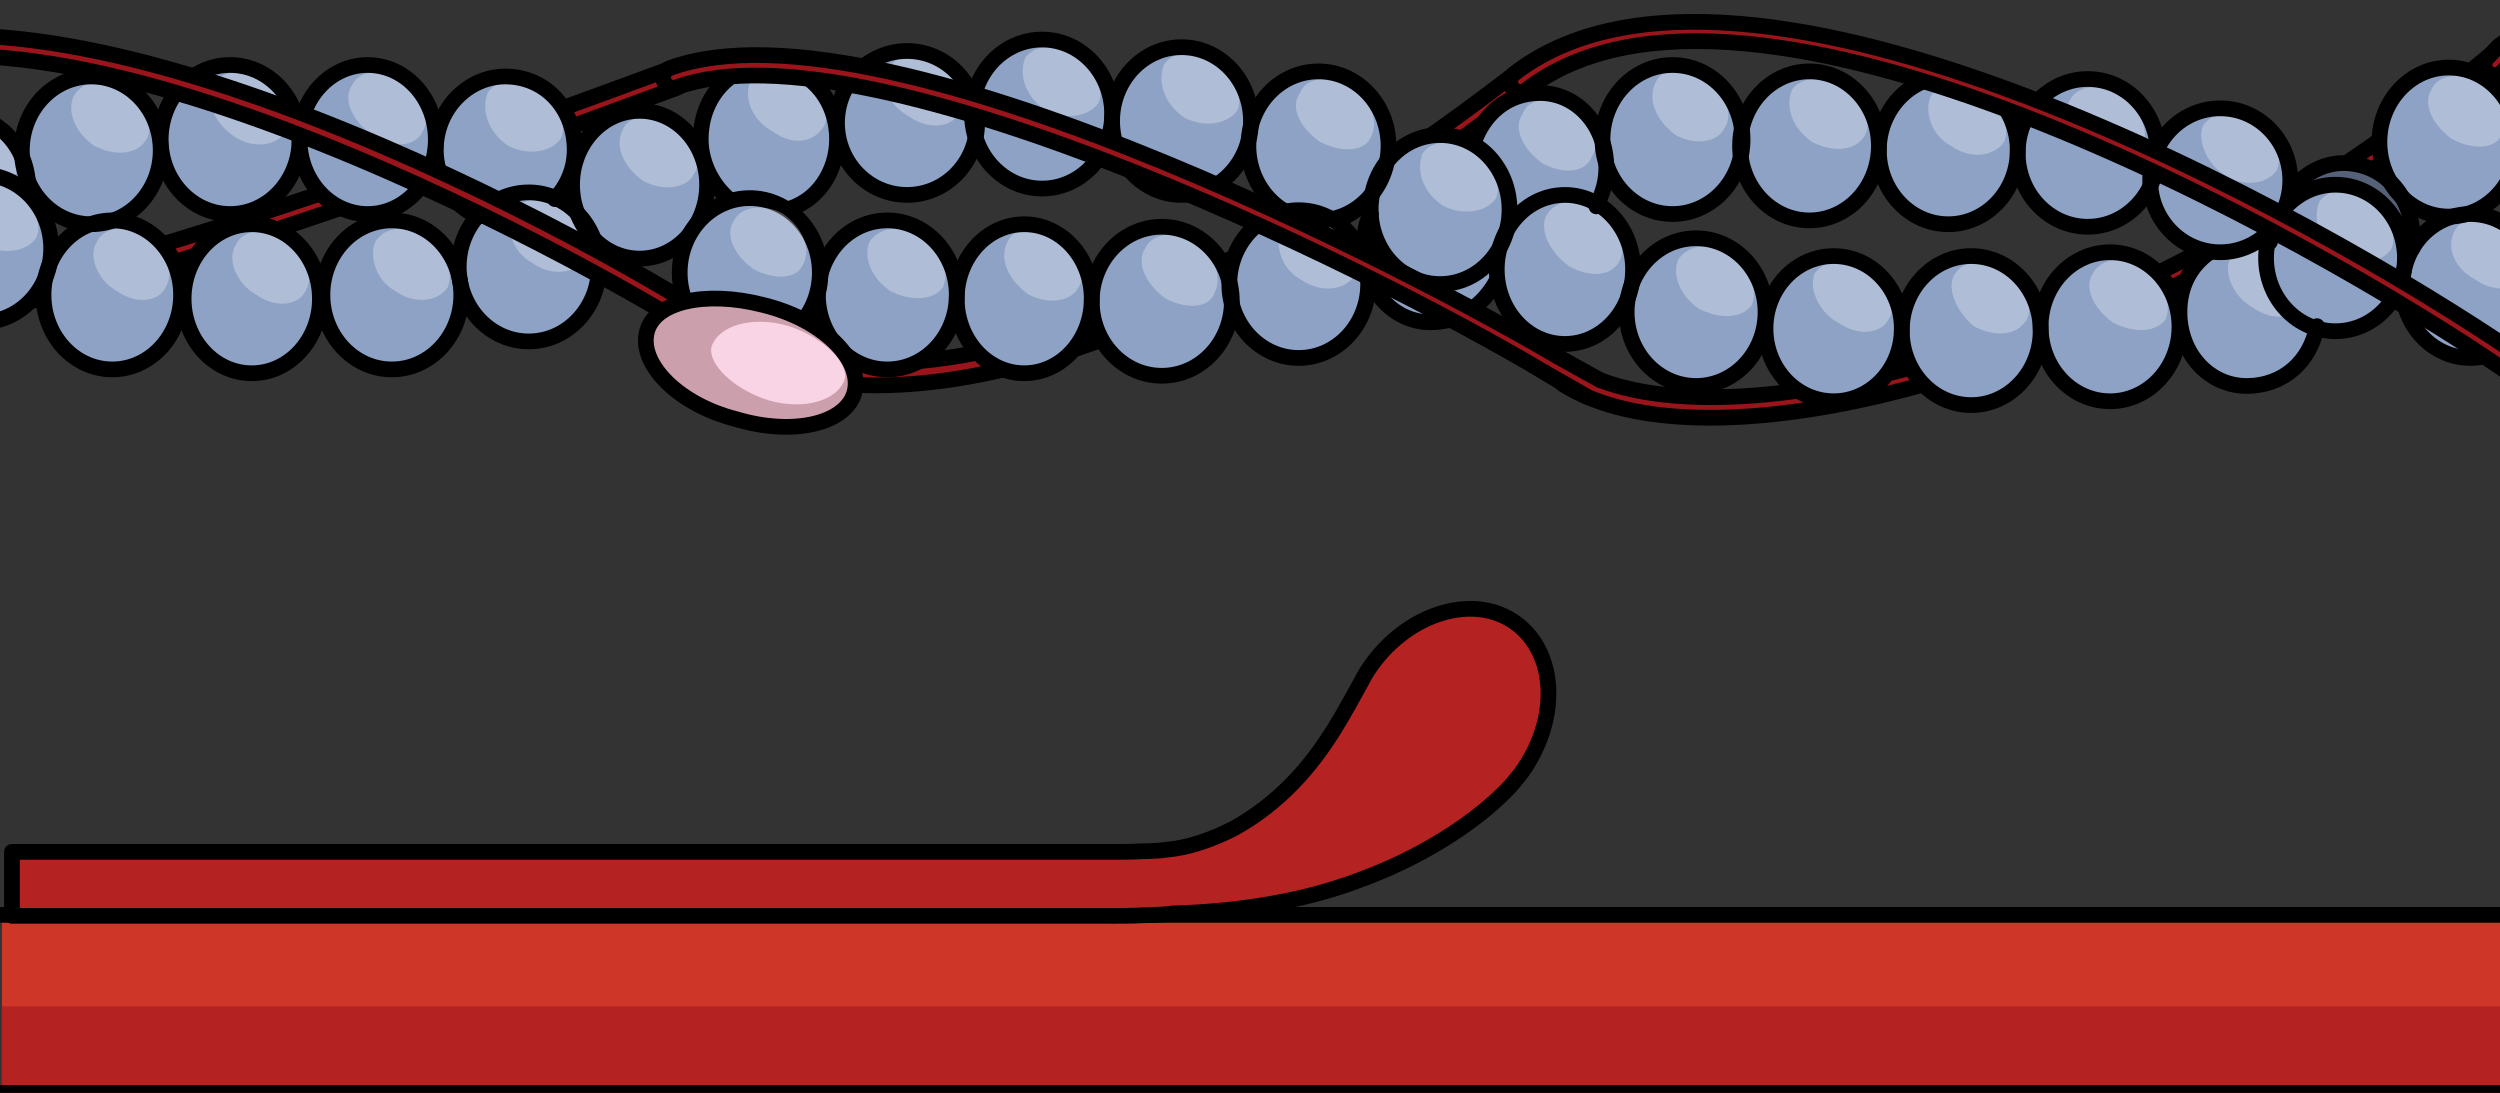<?xml version="1.0" encoding="utf-8"?>
<!-- Generator: Adobe Illustrator 22.0.0, SVG Export Plug-In . SVG Version: 6.00 Build 0)  -->
<svg version="1.1" id="Layer_1" xmlns="http://www.w3.org/2000/svg" xmlns:xlink="http://www.w3.org/1999/xlink" x="0px" y="0px"
	 width="159.176px" height="69.583px" viewBox="0 0 159.176 69.583" enable-background="new 0 0 159.176 69.583"
	 xml:space="preserve">
<rect x="0" y="0" width="159.176" height="69.583" fill="#333333" stroke="none"/>
<g>
	<rect x="0.121" y="58.25" fill="#CE3728" width="159.056" height="11.333"/>
	<rect x="0.121" y="64.071" fill="#B52222" width="159.056" height="5.513"/>
	
		<line fill="none" stroke="#000000" stroke-linecap="round" stroke-linejoin="round" stroke-miterlimit="10" x1="159.176" y1="69.583" x2="0.121" y2="69.583"/>
	
		<line fill="none" stroke="#000000" stroke-linecap="round" stroke-linejoin="round" stroke-miterlimit="10" x1="0.121" y1="58.25" x2="159.176" y2="58.25"/>
	<g>
		<g>
			<g>
				<path fill="#B52222" stroke="#000000" stroke-linecap="round" stroke-linejoin="round" stroke-miterlimit="10" d="M96.51,39.67
					c-2.623-1.914-6.754-0.687-9.157,2.628c-0.26,0.356-0.488,0.728-0.683,1.117c-0.929,1.643-2.196,4.225-4.361,6.447
					c-1.071,1.106-2.346,2.11-3.737,2.879c-1.402,0.717-2.899,1.243-4.327,1.364c-0.696,0.109-1.411,0.074-2.115,0.122
					c-0.724,0.021-1.523,0.006-2.281,0.011h-4.606h-9.212H37.608H0.761v4.074h36.847h18.423h9.212h4.606
					c0.777-0.005,1.514,0.011,2.324-0.011c0.827-0.05,1.657-0.021,2.481-0.143c3.763-0.099,8.064-0.665,11.895-2.123
					c3.847-1.39,7.108-3.519,9.036-5.39c0.35-0.331,0.692-0.692,1.004-1.095c0.083-0.102,0.175-0.216,0.252-0.311
					c2.478-3.416,2.291-7.655-0.33-9.568l-0.001-0.001L96.51,39.67z"/>
			</g>
		</g>
	</g>
	<g>
		<defs>
			<rect id="SVGID_1_" width="159.176" height="28.352"/>
		</defs>
		<clipPath id="SVGID_2_">
			<use xlink:href="#SVGID_1_"  overflow="visible"/>
		</clipPath>
		<g clip-path="url(#SVGID_2_)">
			<g>
				<path fill="#99141B" stroke="#000000" stroke-linecap="round" stroke-linejoin="round" stroke-miterlimit="8" d="
					M165.569,25.198c-2.319,0-4.368-0.484-6.035-1.59c-0.298-0.197-0.38-0.6-0.184-0.899c0.198-0.298,0.601-0.38,0.9-0.183
					c11.65,7.718,45.455-18.474,51.189-23.615c0.269-0.238,0.678-0.217,0.916,0.05c0.239,0.267,0.217,0.677-0.05,0.916
					C206.941,4.689,180.625,25.198,165.569,25.198z"/>
			</g>
			<g>
				<path fill="#99141B" stroke="#000000" stroke-linecap="round" stroke-linejoin="round" stroke-miterlimit="8" d="
					M108.882,26.598c-3.896,0-7.109-0.7-9.348-2.121c-0.303-0.192-0.393-0.593-0.201-0.896c0.193-0.303,0.593-0.392,0.896-0.2
					c8.169,5.187,34.263,0.172,58.192-19.781c0.277-0.23,0.687-0.191,0.914,0.082c0.231,0.275,0.193,0.685-0.083,0.914
					C141.976,19.003,121.719,26.598,108.882,26.598z"/>
			</g>
			<g>
				<path fill="#99141B" stroke="#000000" stroke-linecap="round" stroke-linejoin="round" stroke-miterlimit="8" d="M55.777,24.538
					c-7.007,0-10.282-2.587-10.563-2.822c-0.275-0.23-0.313-0.638-0.083-0.913c0.228-0.274,0.635-0.313,0.912-0.085
					C46.212,20.854,60.8,32.11,96.406,4.72c0.282-0.219,0.691-0.165,0.909,0.118c0.218,0.284,0.165,0.692-0.119,0.91
					C77.429,20.956,64.021,24.538,55.777,24.538z"/>
			</g>
			<g>
				<path fill="#99141B" stroke="#000000" stroke-linecap="round" stroke-linejoin="round" stroke-miterlimit="8" d="M-5.498,20.252
					c-1.491,0-2.537-0.213-3.475-0.498c-0.343-0.104-0.537-0.468-0.432-0.81c0.104-0.343,0.466-0.538,0.809-0.433
					c3.923,1.193,10.484,0.954,51.243-14.13c0.335-0.123,0.709,0.047,0.833,0.384c0.124,0.336-0.047,0.709-0.383,0.833
					C10.885,17.52-0.159,20.252-5.498,20.252z"/>
			</g>
			<path fill-rule="evenodd" clip-rule="evenodd" fill="#8DA2C4" d="M-7.163,11.843c0-2.53,1.997-4.582,4.461-4.582
				c2.463,0,4.46,2.051,4.46,4.582c0,2.531-1.997,4.582-4.46,4.582C-5.166,16.425-7.163,14.375-7.163,11.843L-7.163,11.843z"/>
			<path opacity="0.3" fill-rule="evenodd" clip-rule="evenodd" fill="#FFFFFF" d="M0.928,11.26
				c-0.637,0.889-2.121,1.111-3.395,0.222c-1.272-0.666-1.696-1.999-1.272-3.11c0.636-0.888,1.909-1.11,3.182-0.222
				C0.716,9.039,1.352,10.371,0.928,11.26L0.928,11.26z"/>
			<path fill-rule="evenodd" clip-rule="evenodd" fill="#8DA2C4" d="M1.352,9.532c0-2.598,1.979-4.704,4.419-4.704
				c2.441,0,4.42,2.106,4.42,4.704c0,2.598-1.979,4.704-4.42,4.704C3.331,14.236,1.352,12.13,1.352,9.532L1.352,9.532z"/>
			<path opacity="0.3" fill-rule="evenodd" clip-rule="evenodd" fill="#FFFFFF" d="M9.361,8.813C8.725,9.938,7.24,9.938,5.968,9.263
				C4.695,8.364,4.272,7.015,4.695,6.115c0.636-1.124,2.121-1.124,3.393-0.45C9.361,6.565,9.786,7.914,9.361,8.813L9.361,8.813z"/>
			<path fill-rule="evenodd" clip-rule="evenodd" fill="#8DA2C4" d="M10.192,8.843c0-2.62,1.979-4.744,4.419-4.744
				c2.441,0,4.42,2.124,4.42,4.744c0,2.62-1.979,4.745-4.42,4.745C12.17,13.587,10.192,11.463,10.192,8.843L10.192,8.843z"/>
			<path opacity="0.3" fill-rule="evenodd" clip-rule="evenodd" fill="#FFFFFF" d="M18.201,8.386
				c-0.636,0.917-2.121,1.146-3.394,0.229c-1.273-0.917-1.697-2.292-1.273-3.209c0.636-0.917,1.909-1.145,3.181-0.229
				C17.989,5.865,18.625,7.24,18.201,8.386L18.201,8.386z"/>
			<path fill-rule="evenodd" clip-rule="evenodd" fill="#8DA2C4" d="M19.031,8.843c0-2.62,1.941-4.744,4.338-4.744
				c2.396,0,4.339,2.124,4.339,4.744c0,2.62-1.943,4.745-4.339,4.745C20.972,13.587,19.031,11.463,19.031,8.843L19.031,8.843z"/>
			<path opacity="0.3" fill-rule="evenodd" clip-rule="evenodd" fill="#FFFFFF" d="M26.905,8.386
				c-0.426,0.917-1.919,1.146-3.198,0.229c-1.28-0.917-1.919-2.292-1.28-3.209c0.427-0.917,1.92-1.145,3.2-0.229
				C26.905,5.865,27.546,7.24,26.905,8.386L26.905,8.386z"/>
			<path fill-rule="evenodd" clip-rule="evenodd" fill="#8DA2C4" d="M27.708,9.532c0-2.598,1.979-4.704,4.419-4.704
				c2.441,0,4.42,2.106,4.42,4.704c0,2.598-1.979,4.704-4.42,4.704C29.687,14.236,27.708,12.13,27.708,9.532L27.708,9.532z"/>
			<path opacity="0.3" fill-rule="evenodd" clip-rule="evenodd" fill="#FFFFFF" d="M35.717,8.813
				c-0.636,0.9-2.121,1.124-3.394,0.449c-1.272-0.899-1.696-2.248-1.272-3.373c0.636-0.899,1.908-0.899,3.181-0.225
				C35.505,6.565,36.141,7.914,35.717,8.813L35.717,8.813z"/>
			<path fill-rule="evenodd" clip-rule="evenodd" fill="#8DA2C4" d="M44.575,8.721c0-2.553,1.943-4.623,4.339-4.623
				c2.397,0,4.338,2.07,4.338,4.623c0,2.553-1.941,4.622-4.338,4.622C46.518,13.343,44.575,11.274,44.575,8.721L44.575,8.721z"/>
			<path opacity="0.3" fill-rule="evenodd" clip-rule="evenodd" fill="#FFFFFF" d="M52.378,8.161
				c-0.631,0.903-1.892,1.128-3.153,0.226c-1.262-0.677-1.893-2.031-1.472-3.159c0.631-0.902,2.103-1.128,3.364-0.226
				C52.378,5.678,53.009,7.258,52.378,8.161L52.378,8.161z"/>
			<path fill-rule="evenodd" clip-rule="evenodd" fill="#8DA2C4" d="M53.253,7.789c0-2.53,1.997-4.582,4.46-4.582
				c2.464,0,4.461,2.051,4.461,4.582c0,2.531-1.997,4.582-4.461,4.582C55.249,12.371,53.253,10.319,53.253,7.789L53.253,7.789z"/>
			<path opacity="0.3" fill-rule="evenodd" clip-rule="evenodd" fill="#FFFFFF" d="M61.055,7.205
				c-0.42,0.888-1.892,1.111-3.153,0.222c-1.262-0.666-1.892-2-1.262-3.11c0.421-0.889,1.893-1.11,3.154-0.222
				C61.055,4.984,61.686,6.316,61.055,7.205L61.055,7.205z"/>
			<path fill-rule="evenodd" clip-rule="evenodd" fill="#8DA2C4" d="M61.849,7.221c0-2.62,1.997-4.744,4.46-4.744
				c2.464,0,4.46,2.124,4.46,4.744c0,2.62-1.996,4.744-4.46,4.744C63.846,11.965,61.849,9.841,61.849,7.221L61.849,7.221z"/>
			<path opacity="0.3" fill-rule="evenodd" clip-rule="evenodd" fill="#FFFFFF" d="M69.94,6.561
				c-0.636,0.885-2.121,1.106-3.394,0.442c-1.272-0.885-1.697-2.212-1.272-3.317c0.636-0.885,1.909-0.885,3.181-0.221
				C69.727,4.35,70.363,5.676,69.94,6.561L69.94,6.561z"/>
			<path fill-rule="evenodd" clip-rule="evenodd" fill="#8DA2C4" d="M70.769,7.667c0-2.598,1.979-4.703,4.42-4.703
				c2.44,0,4.419,2.105,4.419,4.703c0,2.598-1.979,4.704-4.419,4.704C72.748,12.371,70.769,10.265,70.769,7.667L70.769,7.667z"/>
			<path opacity="0.3" fill-rule="evenodd" clip-rule="evenodd" fill="#FFFFFF" d="M78.778,7.029
				c-0.636,0.899-2.121,1.124-3.394,0.45c-1.272-0.899-1.697-2.249-1.272-3.373c0.637-0.899,1.909-0.899,3.182-0.225
				C78.567,4.781,79.202,6.13,78.778,7.029L78.778,7.029z"/>
			<path fill-rule="evenodd" clip-rule="evenodd" fill="#8DA2C4" d="M79.446,9.249c0-2.62,1.996-4.744,4.46-4.744
				c2.463,0,4.46,2.124,4.46,4.744s-1.997,4.744-4.46,4.744C81.443,13.993,79.446,11.869,79.446,9.249L79.446,9.249z"/>
			<path opacity="0.3" fill-rule="evenodd" clip-rule="evenodd" fill="#FFFFFF" d="M87.24,8.81
				c-0.428,0.885-1.919,0.885-3.199,0.221c-1.279-0.884-1.919-2.211-1.279-3.096c0.427-1.106,1.92-1.106,3.198-0.442
				C87.24,6.377,87.879,7.704,87.24,8.81L87.24,8.81z"/>
			<path fill-rule="evenodd" clip-rule="evenodd" fill="#8DA2C4" d="M86.826,15.777c0-2.599,1.941-4.704,4.338-4.704
				c2.396,0,4.339,2.105,4.339,4.704c0,2.598-1.942,4.703-4.339,4.703C88.768,20.48,86.826,18.375,86.826,15.777L86.826,15.777z"/>
			<path opacity="0.3" fill-rule="evenodd" clip-rule="evenodd" fill="#FFFFFF" d="M94.628,15.315
				c-0.63,0.888-1.892,1.11-3.153,0.222c-1.262-0.666-1.892-2.221-1.472-3.11c0.631-0.888,2.103-1.11,3.364-0.221
				C94.628,12.872,95.259,14.425,94.628,15.315L94.628,15.315z"/>
			<path fill-rule="evenodd" clip-rule="evenodd" fill="#8DA2C4" d="M93.557,10.627c0-2.62,1.942-4.744,4.338-4.744
				s4.339,2.124,4.339,4.744c0,2.62-1.943,4.744-4.339,4.744S93.557,13.247,93.557,10.627L93.557,10.627z"/>
			<path opacity="0.3" fill-rule="evenodd" clip-rule="evenodd" fill="#FFFFFF" d="M101.36,9.949
				c-0.421,1.124-1.893,1.124-3.153,0.45c-1.262-0.899-1.893-2.248-1.262-3.148c0.42-1.125,1.893-1.125,3.153-0.45
				C101.36,7.7,101.99,9.049,101.36,9.949L101.36,9.949z"/>
			<path fill-rule="evenodd" clip-rule="evenodd" fill="#8DA2C4" d="M101.99,8.843c0-2.62,1.997-4.744,4.46-4.744
				c2.463,0,4.46,2.124,4.46,4.744c0,2.62-1.997,4.745-4.46,4.745C103.987,13.587,101.99,11.463,101.99,8.843L101.99,8.843z"/>
			<path opacity="0.3" fill-rule="evenodd" clip-rule="evenodd" fill="#FFFFFF" d="M109.803,8.146
				c-0.414,0.914-1.866,1.142-3.109,0.457c-1.243-0.915-1.865-2.286-1.243-3.428c0.414-0.914,1.864-0.914,3.108-0.229
				C109.803,5.861,110.425,7.232,109.803,8.146L109.803,8.146z"/>
			<path fill-rule="evenodd" clip-rule="evenodd" fill="#8DA2C4" d="M110.748,9.249c0-2.62,1.979-4.744,4.42-4.744
				c2.441,0,4.419,2.124,4.419,4.744s-1.978,4.744-4.419,4.744C112.728,13.993,110.748,11.869,110.748,9.249L110.748,9.249z"/>
			<path opacity="0.3" fill-rule="evenodd" clip-rule="evenodd" fill="#FFFFFF" d="M118.759,8.588
				c-0.637,1.106-2.121,1.106-3.394,0.442c-1.272-0.884-1.697-2.211-1.272-3.317c0.636-0.885,2.119-0.885,3.394-0.221
				C118.759,6.377,119.183,7.704,118.759,8.588L118.759,8.588z"/>
			<path fill-rule="evenodd" clip-rule="evenodd" fill="#8DA2C4" d="M119.587,9.532c0-2.598,1.979-4.704,4.421-4.704
				c2.44,0,4.419,2.106,4.419,4.704c0,2.598-1.979,4.704-4.419,4.704C121.566,14.236,119.587,12.13,119.587,9.532L119.587,9.532z"/>
			<path opacity="0.3" fill-rule="evenodd" clip-rule="evenodd" fill="#FFFFFF" d="M127.598,9.053
				c-0.636,0.902-2.121,1.128-3.393,0.226c-1.273-0.677-1.697-2.256-1.273-3.159c0.637-0.903,1.909-1.128,3.182-0.226
				C127.386,6.57,128.022,8.15,127.598,9.053L127.598,9.053z"/>
			<path fill-rule="evenodd" clip-rule="evenodd" fill="#8DA2C4" d="M128.427,9.694c0-2.598,1.997-4.703,4.46-4.703
				c2.464,0,4.461,2.105,4.461,4.703s-1.997,4.704-4.461,4.704C130.424,14.398,128.427,12.292,128.427,9.694L128.427,9.694z"/>
			<path opacity="0.3" fill-rule="evenodd" clip-rule="evenodd" fill="#FFFFFF" d="M136.44,9.232
				c-0.629,0.888-2.101,1.111-3.362,0.222c-1.262-0.666-1.894-2.221-1.262-3.11c0.421-0.888,1.893-1.11,3.152-0.222
				C136.231,6.789,136.861,8.344,136.44,9.232L136.44,9.232z"/>
			<path fill-rule="evenodd" clip-rule="evenodd" fill="#8DA2C4" d="M144.646,15.087c0-2.62,1.997-4.744,4.46-4.744
				c2.465,0,4.462,2.124,4.462,4.744c0,2.619-1.997,4.744-4.462,4.744C146.643,19.832,144.646,17.707,144.646,15.087L144.646,15.087
				z"/>
			<path opacity="0.4" fill-rule="evenodd" clip-rule="evenodd" d="M144.646,15.087c0-2.62,1.997-4.744,4.46-4.744
				c2.465,0,4.462,2.124,4.462,4.744c0,2.619-1.997,4.744-4.462,4.744C146.643,19.832,144.646,17.707,144.646,15.087L144.646,15.087
				z"/>
			<path fill-rule="evenodd" clip-rule="evenodd" fill="#8DA2C4" d="M151.458,9.005c0-2.62,1.979-4.744,4.42-4.744
				c2.44,0,4.419,2.123,4.419,4.744c0,2.62-1.979,4.745-4.419,4.745C153.437,13.75,151.458,11.625,151.458,9.005L151.458,9.005z"/>
			<path opacity="0.3" fill-rule="evenodd" clip-rule="evenodd" fill="#FFFFFF" d="M159.261,8.618
				c-0.419,0.914-1.891,0.914-3.153,0.228c-1.262-0.914-1.893-2.286-1.262-3.2c0.421-0.914,1.893-1.142,3.153-0.228
				C159.261,6.104,159.892,7.475,159.261,8.618L159.261,8.618z"/>
			<path fill-rule="evenodd" clip-rule="evenodd" fill="#8DA2C4" d="M-5.703,15.777c0-2.599,1.997-4.704,4.46-4.704
				c2.463,0,4.46,2.105,4.46,4.704c0,2.598-1.997,4.703-4.46,4.703C-3.706,20.48-5.703,18.375-5.703,15.777L-5.703,15.777z"/>
			<path opacity="0.3" fill-rule="evenodd" clip-rule="evenodd" fill="#FFFFFF" d="M2.313,15.138c-0.627,0.9-2.091,1.125-3.344,0.45
				c-1.254-0.899-1.671-2.248-1.254-3.373c0.627-0.899,1.88-0.899,3.134-0.225C2.103,12.89,2.73,14.24,2.313,15.138L2.313,15.138z"
				/>
			<path fill-rule="evenodd" clip-rule="evenodd" fill="#8DA2C4" d="M2.73,18.737c0-2.62,1.961-4.744,4.379-4.744
				c2.418,0,4.379,2.124,4.379,4.744s-1.961,4.744-4.379,4.744C4.692,23.481,2.73,21.357,2.73,18.737L2.73,18.737z"/>
			<path opacity="0.3" fill-rule="evenodd" clip-rule="evenodd" fill="#FFFFFF" d="M10.543,18.297
				c-0.415,0.903-1.865,1.129-3.108,0.226c-1.243-0.677-1.865-2.256-1.243-3.159c0.414-0.902,1.865-1.128,3.108-0.226
				C10.543,15.816,11.164,17.169,10.543,18.297L10.543,18.297z"/>
			<path fill-rule="evenodd" clip-rule="evenodd" fill="#8DA2C4" d="M11.651,18.98c0-2.62,1.941-4.744,4.338-4.744
				c2.396,0,4.338,2.124,4.338,4.744c0,2.62-1.943,4.744-4.338,4.744C13.593,23.724,11.651,21.6,11.651,18.98L11.651,18.98z"/>
			<path opacity="0.3" fill-rule="evenodd" clip-rule="evenodd" fill="#FFFFFF" d="M19.454,18.523
				c-0.42,0.916-1.892,1.146-3.154,0.229c-1.261-0.688-1.892-2.292-1.261-3.209c0.42-0.916,1.892-1.146,3.154-0.229
				C19.454,16.001,20.085,17.377,19.454,18.523L19.454,18.523z"/>
			<path fill-rule="evenodd" clip-rule="evenodd" fill="#8DA2C4" d="M20.491,18.737c0-2.62,1.978-4.744,4.419-4.744
				c2.441,0,4.42,2.124,4.42,4.744s-1.979,4.744-4.42,4.744C22.469,23.481,20.491,21.357,20.491,18.737L20.491,18.737z"/>
			<path opacity="0.3" fill-rule="evenodd" clip-rule="evenodd" fill="#FFFFFF" d="M28.506,18.297
				c-0.627,0.903-2.09,1.129-3.344,0.226c-1.254-0.677-1.671-2.256-1.254-3.159c0.627-0.902,1.881-1.128,3.135-0.226
				C28.297,15.816,28.923,17.169,28.506,18.297L28.506,18.297z"/>
			<path fill-rule="evenodd" clip-rule="evenodd" fill="#8DA2C4" d="M36.385,11.722c0-2.598,1.924-4.703,4.298-4.703
				c2.373,0,4.298,2.105,4.298,4.703c0,2.598-1.924,4.704-4.298,4.704C38.309,16.425,36.385,14.32,36.385,11.722L36.385,11.722z"/>
			<path opacity="0.3" fill-rule="evenodd" clip-rule="evenodd" fill="#FFFFFF" d="M44.179,11.084
				c-0.426,0.899-1.919,1.125-3.199,0.45c-1.28-0.899-1.919-2.249-1.28-3.373c0.427-0.899,1.919-0.899,3.199-0.225
				C44.179,8.835,44.819,10.185,44.179,11.084L44.179,11.084z"/>
			<path fill-rule="evenodd" clip-rule="evenodd" fill="#8DA2C4" d="M52.036,18.737c0-2.62,1.979-4.744,4.419-4.744
				c2.441,0,4.42,2.124,4.42,4.744s-1.979,4.744-4.42,4.744C54.015,23.481,52.036,21.357,52.036,18.737L52.036,18.737z"/>
			<path opacity="0.3" fill-rule="evenodd" clip-rule="evenodd" fill="#FFFFFF" d="M60.046,18.283
				c-0.636,0.899-2.121,0.899-3.394,0.225c-1.272-0.898-1.696-2.248-1.272-3.148c0.636-0.899,2.121-1.124,3.393-0.45
				C60.046,15.81,60.47,17.159,60.046,18.283L60.046,18.283z"/>
			<path fill-rule="evenodd" clip-rule="evenodd" fill="#8DA2C4" d="M60.876,18.98c0-2.62,1.925-4.744,4.298-4.744
				c2.373,0,4.297,2.124,4.297,4.744c0,2.62-1.924,4.744-4.297,4.744C62.8,23.724,60.876,21.6,60.876,18.98L60.876,18.98z"/>
			<path opacity="0.3" fill-rule="evenodd" clip-rule="evenodd" fill="#FFFFFF" d="M68.67,18.283
				c-0.427,0.914-1.919,1.143-3.2,0.457c-1.279-0.914-1.919-2.285-1.279-3.428c0.426-0.914,1.919-0.914,3.198-0.228
				C68.67,15.998,69.31,17.369,68.67,18.283L68.67,18.283z"/>
			<path fill-rule="evenodd" clip-rule="evenodd" fill="#8DA2C4" d="M69.471,19.142c0-2.62,1.997-4.744,4.461-4.744
				c2.463,0,4.46,2.124,4.46,4.744c0,2.62-1.997,4.744-4.46,4.744C71.468,23.886,69.471,21.762,69.471,19.142L69.471,19.142z"/>
			<path opacity="0.3" fill-rule="evenodd" clip-rule="evenodd" fill="#FFFFFF" d="M77.283,18.755
				c-0.415,0.914-1.865,0.914-3.108,0.228c-1.243-0.914-1.865-2.285-1.243-3.199c0.414-0.914,1.865-1.143,3.108-0.457
				C77.283,16.241,77.904,17.612,77.283,18.755L77.283,18.755z"/>
			<path fill-rule="evenodd" clip-rule="evenodd" fill="#8DA2C4" d="M87.232,13.303c0-2.62,1.978-4.744,4.419-4.744
				c2.441,0,4.42,2.124,4.42,4.744s-1.979,4.744-4.42,4.744C89.21,18.047,87.232,15.923,87.232,13.303L87.232,13.303z"/>
			<path opacity="0.3" fill-rule="evenodd" clip-rule="evenodd" fill="#FFFFFF" d="M95.24,12.643
				c-0.636,0.885-2.121,1.106-3.393,0.442c-1.273-0.884-1.696-2.211-1.273-3.317c0.637-0.885,1.909-0.885,3.182-0.221
				C95.028,10.432,95.665,11.758,95.24,12.643L95.24,12.643z"/>
			<path fill-rule="evenodd" clip-rule="evenodd" fill="#8DA2C4" d="M95.259,17.115c0-2.62,1.943-4.744,4.339-4.744
				c2.397,0,4.338,2.124,4.338,4.744s-1.941,4.744-4.338,4.744C97.202,21.859,95.259,19.735,95.259,17.115L95.259,17.115z"/>
			<path opacity="0.3" fill-rule="evenodd" clip-rule="evenodd" fill="#FFFFFF" d="M103.063,16.728
				c-0.631,0.914-1.892,0.914-3.153,0.228c-1.262-0.914-1.893-2.285-1.472-3.199c0.631-1.143,2.103-1.143,3.363-0.457
				C103.063,14.213,103.693,15.584,103.063,16.728L103.063,16.728z"/>
			<path fill-rule="evenodd" clip-rule="evenodd" fill="#8DA2C4" d="M103.53,19.832c0-2.599,1.979-4.704,4.421-4.704
				c2.44,0,4.419,2.106,4.419,4.704c0,2.598-1.979,4.703-4.419,4.703C105.509,24.535,103.53,22.429,103.53,19.832L103.53,19.832z"/>
			<path opacity="0.3" fill-rule="evenodd" clip-rule="evenodd" fill="#FFFFFF" d="M111.541,19.418
				c-0.636,0.899-2.121,0.899-3.394,0.225c-1.273-0.899-1.697-2.248-1.273-3.147c0.636-0.899,1.91-1.125,3.183-0.226
				C111.329,16.946,111.965,18.293,111.541,19.418L111.541,19.418z"/>
			<path fill-rule="evenodd" clip-rule="evenodd" fill="#8DA2C4" d="M112.37,20.885c0-2.553,1.943-4.622,4.339-4.622
				c2.396,0,4.338,2.069,4.338,4.622c0,2.554-1.941,4.623-4.338,4.623C114.314,25.508,112.37,23.439,112.37,20.885L112.37,20.885z"
				/>
			<path opacity="0.3" fill-rule="evenodd" clip-rule="evenodd" fill="#FFFFFF" d="M120.246,20.325
				c-0.427,0.903-1.919,1.129-3.199,0.226c-1.279-0.677-1.92-2.257-1.493-3.159c0.641-0.902,2.133-1.128,3.412-0.226
				C120.246,17.843,120.885,19.422,120.246,20.325L120.246,20.325z"/>
			<path fill-rule="evenodd" clip-rule="evenodd" fill="#8DA2C4" d="M121.047,21.007c0-2.62,1.979-4.744,4.421-4.744
				c2.44,0,4.419,2.124,4.419,4.744s-1.979,4.744-4.419,4.744C123.026,25.751,121.047,23.627,121.047,21.007L121.047,21.007z"/>
			<path opacity="0.3" fill-rule="evenodd" clip-rule="evenodd" fill="#FFFFFF" d="M129.058,20.31
				c-0.636,1.143-2.121,1.143-3.394,0.457c-1.062-0.914-1.697-2.284-1.273-3.199c0.638-1.142,2.121-1.142,3.394-0.457
				C129.058,18.025,129.482,19.396,129.058,20.31L129.058,20.31z"/>
			<path fill-rule="evenodd" clip-rule="evenodd" fill="#8DA2C4" d="M129.887,20.764c0-2.62,1.979-4.744,4.42-4.744
				c2.44,0,4.419,2.124,4.419,4.744s-1.979,4.744-4.419,4.744C131.865,25.508,129.887,23.384,129.887,20.764L129.887,20.764z"/>
			<path opacity="0.3" fill-rule="evenodd" clip-rule="evenodd" fill="#FFFFFF" d="M137.9,20.31
				c-0.629,0.899-2.102,0.899-3.363,0.225c-1.262-0.898-1.893-2.247-1.262-3.147c0.422-0.899,1.893-1.124,3.153-0.449
				C137.69,17.837,138.32,19.186,137.9,20.31L137.9,20.31z"/>
			<path fill-rule="evenodd" clip-rule="evenodd" fill="#8DA2C4" d="M138.726,19.832c0-2.599,1.962-4.704,4.38-4.704
				c2.418,0,4.379,2.106,4.379,4.704c0,2.598-1.961,4.703-4.379,4.703C140.688,24.535,138.726,22.429,138.726,19.832L138.726,19.832
				z"/>
			<path opacity="0.3" fill-rule="evenodd" clip-rule="evenodd" fill="#FFFFFF" d="M146.611,19.37
				c-0.631,0.888-1.893,1.11-3.155,0.222c-1.262-0.666-1.891-2.221-1.472-3.109c0.632-0.889,2.103-1.111,3.365-0.223
				C146.611,16.925,147.24,18.258,146.611,19.37L146.611,19.37z"/>
			<path fill-rule="evenodd" clip-rule="evenodd" fill="#8DA2C4" d="M144.24,16.384c0-2.575,1.979-4.663,4.421-4.663
				c2.44,0,4.419,2.087,4.419,4.663c0,2.576-1.979,4.663-4.419,4.663C146.219,21.047,144.24,18.96,144.24,16.384L144.24,16.384z"/>
			<path opacity="0.3" fill-rule="evenodd" clip-rule="evenodd" fill="#FFFFFF" d="M152.256,15.847
				c-0.627,0.916-2.089,1.146-3.343,0.229c-1.254-0.689-1.673-2.063-1.254-3.209c0.627-0.917,2.089-1.146,3.343-0.229
				C152.048,13.555,152.675,14.93,152.256,15.847L152.256,15.847z"/>
			<path fill-rule="evenodd" clip-rule="evenodd" fill="#8DA2C4" d="M152.918,18.331c0-2.619,1.942-4.743,4.338-4.743
				c2.398,0,4.339,2.124,4.339,4.743c0,2.62-1.941,4.744-4.339,4.744C154.86,23.075,152.918,20.951,152.918,18.331L152.918,18.331z"
				/>
			<path opacity="0.3" fill-rule="evenodd" clip-rule="evenodd" fill="#FFFFFF" d="M160.794,17.572
				c-0.427,0.899-1.92,1.124-3.2,0.225c-1.278-0.674-1.919-2.023-1.278-3.147c0.426-0.899,1.919-0.899,3.197-0.226
				C160.794,15.324,161.433,16.672,160.794,17.572L160.794,17.572z"/>
			<path fill-rule="evenodd" clip-rule="evenodd" fill="#8DA2C4" d="M29.168,16.952c0-2.62,1.997-4.743,4.46-4.743
				c2.463,0,4.46,2.123,4.46,4.743c0,2.621-1.997,4.745-4.46,4.745C31.165,21.697,29.168,19.573,29.168,16.952L29.168,16.952z"/>
			<path opacity="0.3" fill-rule="evenodd" clip-rule="evenodd" fill="#FFFFFF" d="M37.258,16.496
				c-0.636,0.917-2.12,1.146-3.394,0.229c-1.273-0.688-1.696-2.292-1.273-3.209c0.637-0.916,1.909-1.146,3.183-0.229
				C37.046,13.974,37.682,15.35,37.258,16.496L37.258,16.496z"/>
			<path fill-rule="evenodd" clip-rule="evenodd" fill="#8DA2C4" d="M136.861,11.438c0-2.53,1.997-4.582,4.46-4.582
				c2.464,0,4.46,2.052,4.46,4.582c0,2.53-1.996,4.582-4.46,4.582C138.859,16.02,136.861,13.968,136.861,11.438L136.861,11.438z"/>
			<path opacity="0.3" fill-rule="evenodd" clip-rule="evenodd" fill="#FFFFFF" d="M144.952,10.855
				c-0.637,0.889-2.121,1.111-3.394,0.222c-1.062-0.667-1.697-2.222-1.272-3.11c0.636-0.889,2.121-1.111,3.394-0.222
				C144.952,8.411,145.376,9.966,144.952,10.855L144.952,10.855z"/>
			<path fill-rule="evenodd" clip-rule="evenodd" fill="#8DA2C4" d="M78.23,18.169c0-2.53,1.979-4.582,4.419-4.582
				c2.441,0,4.42,2.052,4.42,4.582s-1.979,4.582-4.42,4.582C80.208,22.751,78.23,20.7,78.23,18.169L78.23,18.169z"/>
			<path opacity="0.3" fill-rule="evenodd" clip-rule="evenodd" fill="#FFFFFF" d="M86.238,17.585
				c-0.636,0.889-2.121,1.11-3.394,0.222c-1.271-0.666-1.695-2.222-1.271-3.109c0.636-0.889,2.12-1.11,3.393-0.222
				C86.238,15.142,86.664,16.697,86.238,17.585L86.238,17.585z"/>
			<path fill="none" stroke="#000000" stroke-linecap="round" stroke-linejoin="round" stroke-miterlimit="8" d="M-5.826,8.876
				c0.636-1.124,1.906-1.574,3.177-1.574c2.541,0,4.447,2.023,4.447,4.722c0,0,0,0,0,0.225"/>
			<path fill="none" stroke="#000000" stroke-linecap="round" stroke-linejoin="round" stroke-miterlimit="8" d="M1.392,9.573
				c0-2.598,1.98-4.704,4.42-4.704s4.419,2.106,4.419,4.704c0,2.598-1.979,4.704-4.419,4.704S1.392,12.17,1.392,9.573L1.392,9.573z"
				/>
			<path fill="none" stroke="#000000" stroke-linecap="round" stroke-linejoin="round" stroke-miterlimit="8" d="M10.232,8.883
				c0-2.62,1.979-4.744,4.42-4.744c2.44,0,4.419,2.124,4.419,4.744c0,2.62-1.979,4.744-4.419,4.744
				C12.211,13.627,10.232,11.503,10.232,8.883L10.232,8.883z"/>
			<path fill="none" stroke="#000000" stroke-linecap="round" stroke-linejoin="round" stroke-miterlimit="8" d="M19.071,8.883
				c0-2.62,1.942-4.744,4.339-4.744c2.396,0,4.338,2.124,4.338,4.744c0,2.62-1.942,4.744-4.338,4.744
				C21.013,13.627,19.071,11.503,19.071,8.883L19.071,8.883z"/>
			<path fill="none" stroke="#000000" stroke-linecap="round" stroke-linejoin="round" stroke-miterlimit="8" d="M30.484,13.79
				c-1.683-0.669-2.735-2.453-2.735-4.237c0-2.677,2.104-4.684,4.42-4.684c2.525,0,4.42,2.007,4.42,4.684
				c0,1.115-0.421,2.23-1.263,3.122"/>
			<path fill="none" stroke="#000000" stroke-linecap="round" stroke-linejoin="round" stroke-miterlimit="8" d="M46.733,12.933
				c-1.27-0.902-2.117-2.481-2.117-4.059c0-2.706,1.905-4.735,4.233-4.735c2.54,0,4.444,2.03,4.444,4.735
				c0,2.029-1.27,4.059-3.386,4.51"/>
			<path fill="none" stroke="#000000" stroke-linecap="round" stroke-linejoin="round" stroke-miterlimit="8" d="M53.293,7.829
				c0-2.531,1.997-4.582,4.46-4.582c2.463,0,4.461,2.051,4.461,4.582c0,2.531-1.997,4.582-4.461,4.582
				C55.29,12.411,53.293,10.36,53.293,7.829L53.293,7.829z"/>
			<path fill="none" stroke="#000000" stroke-linecap="round" stroke-linejoin="round" stroke-miterlimit="8" d="M61.889,7.262
				c0-2.621,1.997-4.744,4.46-4.744c2.463,0,4.46,2.124,4.46,4.744c0,2.62-1.997,4.744-4.46,4.744
				C63.886,12.006,61.889,9.882,61.889,7.262L61.889,7.262z"/>
			<path fill="none" stroke="#000000" stroke-linecap="round" stroke-linejoin="round" stroke-miterlimit="8" d="M70.809,7.708
				c0-2.598,1.978-4.704,4.42-4.704c2.44,0,4.419,2.106,4.419,4.704c0,2.598-1.979,4.703-4.419,4.703
				C72.787,12.411,70.809,10.305,70.809,7.708L70.809,7.708z"/>
			<path fill="none" stroke="#000000" stroke-linecap="round" stroke-linejoin="round" stroke-miterlimit="8" d="M79.486,9.289
				c0-2.621,1.997-4.744,4.46-4.744c2.464,0,4.461,2.123,4.461,4.744c0,2.62-1.997,4.744-4.461,4.744
				C81.484,14.033,79.486,11.909,79.486,9.289L79.486,9.289z"/>
			<path fill="none" stroke="#000000" stroke-linecap="round" stroke-linejoin="round" stroke-miterlimit="8" d="M95.3,17.852
				c-0.844,1.557-2.319,2.668-4.217,2.668c-2.319,0-4.218-2.001-4.218-4.669c0-0.667,0-1.557,0.423-2.224"/>
			<path fill="none" stroke="#000000" stroke-linecap="round" stroke-linejoin="round" stroke-miterlimit="8" d="M93.84,9.081
				c0.633-1.804,2.109-3.158,4.217-3.158c2.319,0,4.218,2.03,4.218,4.737c0,0.902-0.212,1.579-0.633,2.481"/>
			<path fill="none" stroke="#000000" stroke-linecap="round" stroke-linejoin="round" stroke-miterlimit="8" d="M102.031,8.883
				c0-2.62,1.996-4.744,4.46-4.744c2.463,0,4.46,2.124,4.46,4.744c0,2.62-1.997,4.744-4.46,4.744
				C104.027,13.627,102.031,11.503,102.031,8.883L102.031,8.883z"/>
			<path fill="none" stroke="#000000" stroke-linecap="round" stroke-linejoin="round" stroke-miterlimit="8" d="M110.789,9.289
				c0-2.621,1.979-4.744,4.42-4.744c2.44,0,4.419,2.123,4.419,4.744c0,2.62-1.978,4.744-4.419,4.744
				C112.768,14.033,110.789,11.909,110.789,9.289L110.789,9.289z"/>
			<path fill="none" stroke="#000000" stroke-linecap="round" stroke-linejoin="round" stroke-miterlimit="8" d="M119.628,9.573
				c0-2.598,1.979-4.704,4.421-4.704c2.44,0,4.419,2.106,4.419,4.704c0,2.598-1.979,4.704-4.419,4.704
				C121.607,14.277,119.628,12.17,119.628,9.573L119.628,9.573z"/>
			<path fill="none" stroke="#000000" stroke-linecap="round" stroke-linejoin="round" stroke-miterlimit="8" d="M128.468,9.735
				c0-2.598,1.997-4.704,4.46-4.704c2.463,0,4.46,2.106,4.46,4.704c0,2.598-1.997,4.703-4.46,4.703
				C130.465,14.438,128.468,12.333,128.468,9.735L128.468,9.735z"/>
			<path fill="none" stroke="#000000" stroke-linecap="round" stroke-linejoin="round" stroke-miterlimit="8" d="M145.822,12.195
				c0.842-1.132,2.104-1.811,3.366-1.811c2.525,0,4.418,2.038,4.418,4.755c0,0.226,0,0.452,0,0.679"/>
			<path fill="none" stroke="#000000" stroke-linecap="round" stroke-linejoin="round" stroke-miterlimit="8" d="M151.499,9.046
				c0-2.621,1.979-4.745,4.419-4.745c2.442,0,4.42,2.124,4.42,4.745c0,2.62-1.978,4.744-4.42,4.744
				C153.478,13.79,151.499,11.666,151.499,9.046L151.499,9.046z"/>
			<path fill="none" stroke="#000000" stroke-linecap="round" stroke-linejoin="round" stroke-miterlimit="8" d="M-5.663,15.817
				c0-2.598,1.997-4.704,4.461-4.704c2.463,0,4.46,2.106,4.46,4.704c0,2.599-1.997,4.703-4.46,4.703
				C-3.666,20.52-5.663,18.416-5.663,15.817L-5.663,15.817z"/>
			<path fill="none" stroke="#000000" stroke-linecap="round" stroke-linejoin="round" stroke-miterlimit="8" d="M2.771,18.777
				c0-2.62,1.96-4.744,4.379-4.744c2.418,0,4.378,2.124,4.378,4.744s-1.961,4.744-4.378,4.744
				C4.732,23.521,2.771,21.397,2.771,18.777L2.771,18.777z"/>
			<path fill="none" stroke="#000000" stroke-linecap="round" stroke-linejoin="round" stroke-miterlimit="8" d="M11.692,19.02
				c0-2.62,1.942-4.743,4.338-4.743c2.396,0,4.339,2.123,4.339,4.743s-1.942,4.745-4.339,4.745
				C13.634,23.765,11.692,21.64,11.692,19.02L11.692,19.02z"/>
			<path fill="none" stroke="#000000" stroke-linecap="round" stroke-linejoin="round" stroke-miterlimit="8" d="M20.53,18.777
				c0-2.62,1.979-4.744,4.42-4.744c2.44,0,4.419,2.124,4.419,4.744s-1.979,4.744-4.419,4.744
				C22.509,23.521,20.53,21.397,20.53,18.777L20.53,18.777z"/>
			<path fill="none" stroke="#000000" stroke-linecap="round" stroke-linejoin="round" stroke-miterlimit="8" d="M36.425,11.762
				c0-2.598,1.924-4.704,4.298-4.704c2.374,0,4.298,2.106,4.298,4.704c0,2.598-1.924,4.703-4.298,4.703
				C38.35,16.465,36.425,14.36,36.425,11.762L36.425,11.762z"/>
			<path fill="none" stroke="#000000" stroke-linecap="round" stroke-linejoin="round" stroke-miterlimit="8" d="M43.318,17.398
				c0-2.62,1.997-4.743,4.46-4.743c2.463,0,4.46,2.123,4.46,4.743c0,2.621-1.997,4.744-4.46,4.744
				C45.316,22.142,43.318,20.019,43.318,17.398L43.318,17.398z"/>
			<path fill="none" stroke="#000000" stroke-linecap="round" stroke-linejoin="round" stroke-miterlimit="8" d="M52.077,18.777
				c0-2.62,1.979-4.744,4.42-4.744c2.44,0,4.42,2.124,4.42,4.744s-1.979,4.744-4.42,4.744
				C54.056,23.521,52.077,21.397,52.077,18.777L52.077,18.777z"/>
			<path fill="none" stroke="#000000" stroke-linecap="round" stroke-linejoin="round" stroke-miterlimit="8" d="M60.916,19.02
				c0-2.62,1.924-4.743,4.298-4.743c2.373,0,4.297,2.123,4.297,4.743s-1.924,4.745-4.297,4.745
				C62.84,23.765,60.916,21.64,60.916,19.02L60.916,19.02z"/>
			<path fill="none" stroke="#000000" stroke-linecap="round" stroke-linejoin="round" stroke-miterlimit="8" d="M69.512,19.183
				c0-2.62,1.997-4.745,4.46-4.745c2.464,0,4.461,2.125,4.461,4.745c0,2.619-1.997,4.743-4.461,4.743
				C71.509,23.926,69.512,21.802,69.512,19.183L69.512,19.183z"/>
			<path fill="none" stroke="#000000" stroke-linecap="round" stroke-linejoin="round" stroke-miterlimit="8" d="M87.271,13.343
				c0-2.62,1.98-4.744,4.421-4.744c2.44,0,4.419,2.123,4.419,4.744s-1.979,4.744-4.419,4.744
				C89.251,18.087,87.271,15.963,87.271,13.343L87.271,13.343z"/>
			<path fill="none" stroke="#000000" stroke-linecap="round" stroke-linejoin="round" stroke-miterlimit="8" d="M95.3,17.156
				c0-2.62,1.942-4.745,4.339-4.745c2.396,0,4.338,2.125,4.338,4.745c0,2.619-1.942,4.743-4.338,4.743
				C97.242,21.899,95.3,19.775,95.3,17.156L95.3,17.156z"/>
			<path fill="none" stroke="#000000" stroke-linecap="round" stroke-linejoin="round" stroke-miterlimit="8" d="M103.571,19.872
				c0-2.598,1.979-4.703,4.419-4.703c2.442,0,4.421,2.106,4.421,4.703c0,2.599-1.979,4.703-4.421,4.703
				C105.55,24.575,103.571,22.47,103.571,19.872L103.571,19.872z"/>
			<path fill="none" stroke="#000000" stroke-linecap="round" stroke-linejoin="round" stroke-miterlimit="8" d="M112.411,20.925
				c0-2.553,1.942-4.621,4.339-4.621c2.396,0,4.338,2.068,4.338,4.621c0,2.554-1.942,4.623-4.338,4.623
				C114.354,25.548,112.411,23.479,112.411,20.925L112.411,20.925z"/>
			<path fill="none" stroke="#000000" stroke-linecap="round" stroke-linejoin="round" stroke-miterlimit="8" d="M121.088,21.047
				c0-2.62,1.979-4.743,4.419-4.743c2.442,0,4.421,2.123,4.421,4.743s-1.979,4.745-4.421,4.745
				C123.067,25.792,121.088,23.667,121.088,21.047L121.088,21.047z"/>
			<path fill="none" stroke="#000000" stroke-linecap="round" stroke-linejoin="round" stroke-miterlimit="8" d="M129.928,20.804
				c0-2.62,1.979-4.744,4.419-4.744c2.441,0,4.42,2.124,4.42,4.744c0,2.62-1.979,4.744-4.42,4.744
				C131.906,25.548,129.928,23.424,129.928,20.804L129.928,20.804z"/>
			<path fill="none" stroke="#000000" stroke-linecap="round" stroke-linejoin="round" stroke-miterlimit="8" d="M147.525,20.766
				c-0.427,2.241-2.136,3.809-4.485,3.809c-2.351,0-4.272-2.017-4.272-4.705c0-1.568,0.641-2.913,1.922-3.81"/>
			<path fill="none" stroke="#000000" stroke-linecap="round" stroke-linejoin="round" stroke-miterlimit="8" d="M143.876,15.412
				c0.216,0,0.432,0,0.648,0"/>
			<path fill="none" stroke="#000000" stroke-linecap="round" stroke-linejoin="round" stroke-miterlimit="8" d="M144.281,16.425
				c0-2.575,1.979-4.663,4.419-4.663c2.442,0,4.421,2.088,4.421,4.663s-1.979,4.663-4.421,4.663
				C146.26,21.088,144.281,19.001,144.281,16.425L144.281,16.425z"/>
			<path fill="none" stroke="#000000" stroke-linecap="round" stroke-linejoin="round" stroke-miterlimit="8" d="M152.959,18.209
				c0-2.53,1.942-4.582,4.338-4.582c2.396,0,4.339,2.052,4.339,4.582c0,2.53-1.943,4.582-4.339,4.582
				C154.901,22.792,152.959,20.74,152.959,18.209L152.959,18.209z"/>
			<path fill="none" stroke="#000000" stroke-linecap="round" stroke-linejoin="round" stroke-miterlimit="8" d="M29.208,16.993
				c0-2.62,1.996-4.744,4.46-4.744c2.463,0,4.46,2.123,4.46,4.744c0,2.62-1.997,4.745-4.46,4.745
				C31.204,21.738,29.208,19.613,29.208,16.993L29.208,16.993z"/>
			<path fill="none" stroke="#000000" stroke-linecap="round" stroke-linejoin="round" stroke-miterlimit="8" d="M136.902,11.479
				c0-2.53,1.996-4.582,4.46-4.582c2.463,0,4.46,2.052,4.46,4.582c0,2.53-1.997,4.582-4.46,4.582
				C138.899,16.06,136.902,14.008,136.902,11.479L136.902,11.479z"/>
			<path fill="none" stroke="#000000" stroke-linecap="round" stroke-linejoin="round" stroke-miterlimit="8" d="M78.271,18.087
				c0-2.598,1.979-4.703,4.419-4.703c2.44,0,4.42,2.105,4.42,4.703c0,2.598-1.98,4.704-4.42,4.704
				C80.249,22.792,78.271,20.685,78.271,18.087L78.271,18.087z"/>
			<g>
				<path fill="#99141B" stroke="#000000" stroke-linecap="round" stroke-linejoin="round" stroke-miterlimit="8" d="M213.576,30.86
					c-0.174,0-0.347-0.07-0.475-0.207c-14.935-16.111-45.467-32.915-53.188-26.714l-0.603,0.642
					c-0.247,0.262-0.656,0.274-0.918,0.029c-0.261-0.245-0.274-0.656-0.028-0.917L159,3.019c0.02-0.021,0.039-0.04,0.061-0.058
					c8.841-7.231,40.754,11.45,54.991,26.81c0.243,0.263,0.228,0.674-0.035,0.917C213.894,30.803,213.735,30.86,213.576,30.86z"/>
			</g>
			<g>
				<path fill="#99141B" stroke="#000000" stroke-linecap="round" stroke-linejoin="round" stroke-miterlimit="8" d="M99.881,24.535
					c-0.117,0-0.234-0.031-0.342-0.098C89.29,18.072,55.504,1.066,43.093,5.552c-0.335,0.122-0.709-0.052-0.831-0.389
					c-0.122-0.337,0.052-0.709,0.39-0.831c14.081-5.093,50.906,14.863,57.573,19.003c0.304,0.188,0.397,0.588,0.208,0.894
					C100.311,24.426,100.098,24.535,99.881,24.535z"/>
			</g>
			<g>
				<path fill="#99141B" stroke="#000000" stroke-linecap="round" stroke-linejoin="round" stroke-miterlimit="8" d="
					M159.892,23.724c-0.126,0-0.253-0.036-0.365-0.113C146.913,14.986,111.131-5.041,97.198,5.72
					c-0.284,0.219-0.69,0.167-0.911-0.117c-0.219-0.284-0.166-0.691,0.117-0.91c14.544-11.235,51.025,9.074,63.855,17.846
					c0.296,0.202,0.371,0.606,0.169,0.901C160.303,23.626,160.1,23.724,159.892,23.724z"/>
			</g>
			<g>
				<path fill="#99141B" stroke="#000000" stroke-linecap="round" stroke-linejoin="round" stroke-miterlimit="8" d="M45.629,21.858
					c-0.126,0-0.254-0.037-0.366-0.113C40.073,18.187,2.44-3.309-11.678,5.768c-0.302,0.193-0.703,0.107-0.897-0.195
					c-0.194-0.301-0.106-0.703,0.195-0.897C2.367-4.802,39.734,16.381,45.997,20.674c0.295,0.202,0.371,0.606,0.168,0.902
					C46.039,21.759,45.836,21.858,45.629,21.858z"/>
			</g>
			
				<path fill-rule="evenodd" clip-rule="evenodd" fill="#8DA2C4" stroke="#000000" stroke-linecap="round" stroke-linejoin="round" stroke-miterlimit="10" d="
				M43.277,17.358c0-2.62,1.997-4.744,4.46-4.744c2.464,0,4.461,2.124,4.461,4.744s-1.997,4.744-4.461,4.744
				C45.275,22.102,43.277,19.978,43.277,17.358L43.277,17.358z"/>
			<path opacity="0.3" fill-rule="evenodd" clip-rule="evenodd" fill="#FFFFFF" d="M51.09,16.919
				c-0.415,0.885-1.865,0.885-3.108,0.222c-1.243-0.886-1.865-2.213-1.243-3.097c0.415-0.885,1.865-1.106,3.108-0.442
				C51.09,14.487,51.712,15.813,51.09,16.919L51.09,16.919z"/>
			<path fill-rule="evenodd" clip-rule="evenodd" fill="#CC9FAD" d="M54.392,24.822c0.421-2.047-2.105-4.55-5.896-5.459
				c-3.581-0.91-6.951-0.228-7.372,1.819c-0.421,2.047,2.106,4.549,5.687,5.459C50.601,27.779,53.971,26.869,54.392,24.822
				L54.392,24.822z"/>
			<path fill-rule="evenodd" clip-rule="evenodd" fill="#F9D4E4" d="M53.79,24.129c-0.425,1.351-2.549,2.027-4.885,1.351
				c-2.124-0.676-3.823-2.253-3.611-3.379c0.425-1.351,2.549-2.027,4.885-1.351C52.304,21.426,54.002,23.003,53.79,24.129
				L53.79,24.129z"/>
			<path fill-rule="evenodd" clip-rule="evenodd" fill="#AD597F" d="M41.317,21.697c0,0-0.208,2.663,4.171,4.217
				C45.487,25.914,42.152,24.803,41.317,21.697L41.317,21.697z"/>
			<path fill="none" stroke="#000000" stroke-linecap="round" stroke-linejoin="round" stroke-miterlimit="8" d="M54.433,24.862
				c0.421-2.047-2.106-4.549-5.897-5.459c-3.579-0.91-6.949-0.228-7.37,1.819c-0.423,2.048,2.106,4.55,5.686,5.46
				C50.642,27.82,54.012,26.91,54.433,24.862L54.433,24.862z"/>
		</g>
	</g>
	<polygon fill="#99141B" points="99.21,22.722 101.862,24.192 101.13,25.301 98.354,23.716 	"/>
	
		<line fill="none" stroke="#000000" stroke-linecap="round" stroke-linejoin="round" stroke-miterlimit="8" x1="99.21" y1="22.722" x2="101.862" y2="24.192"/>
	
		<line fill="none" stroke="#000000" stroke-linecap="round" stroke-linejoin="round" stroke-miterlimit="8" x1="101.13" y1="25.301" x2="98.354" y2="23.716"/>
</g>
</svg>
